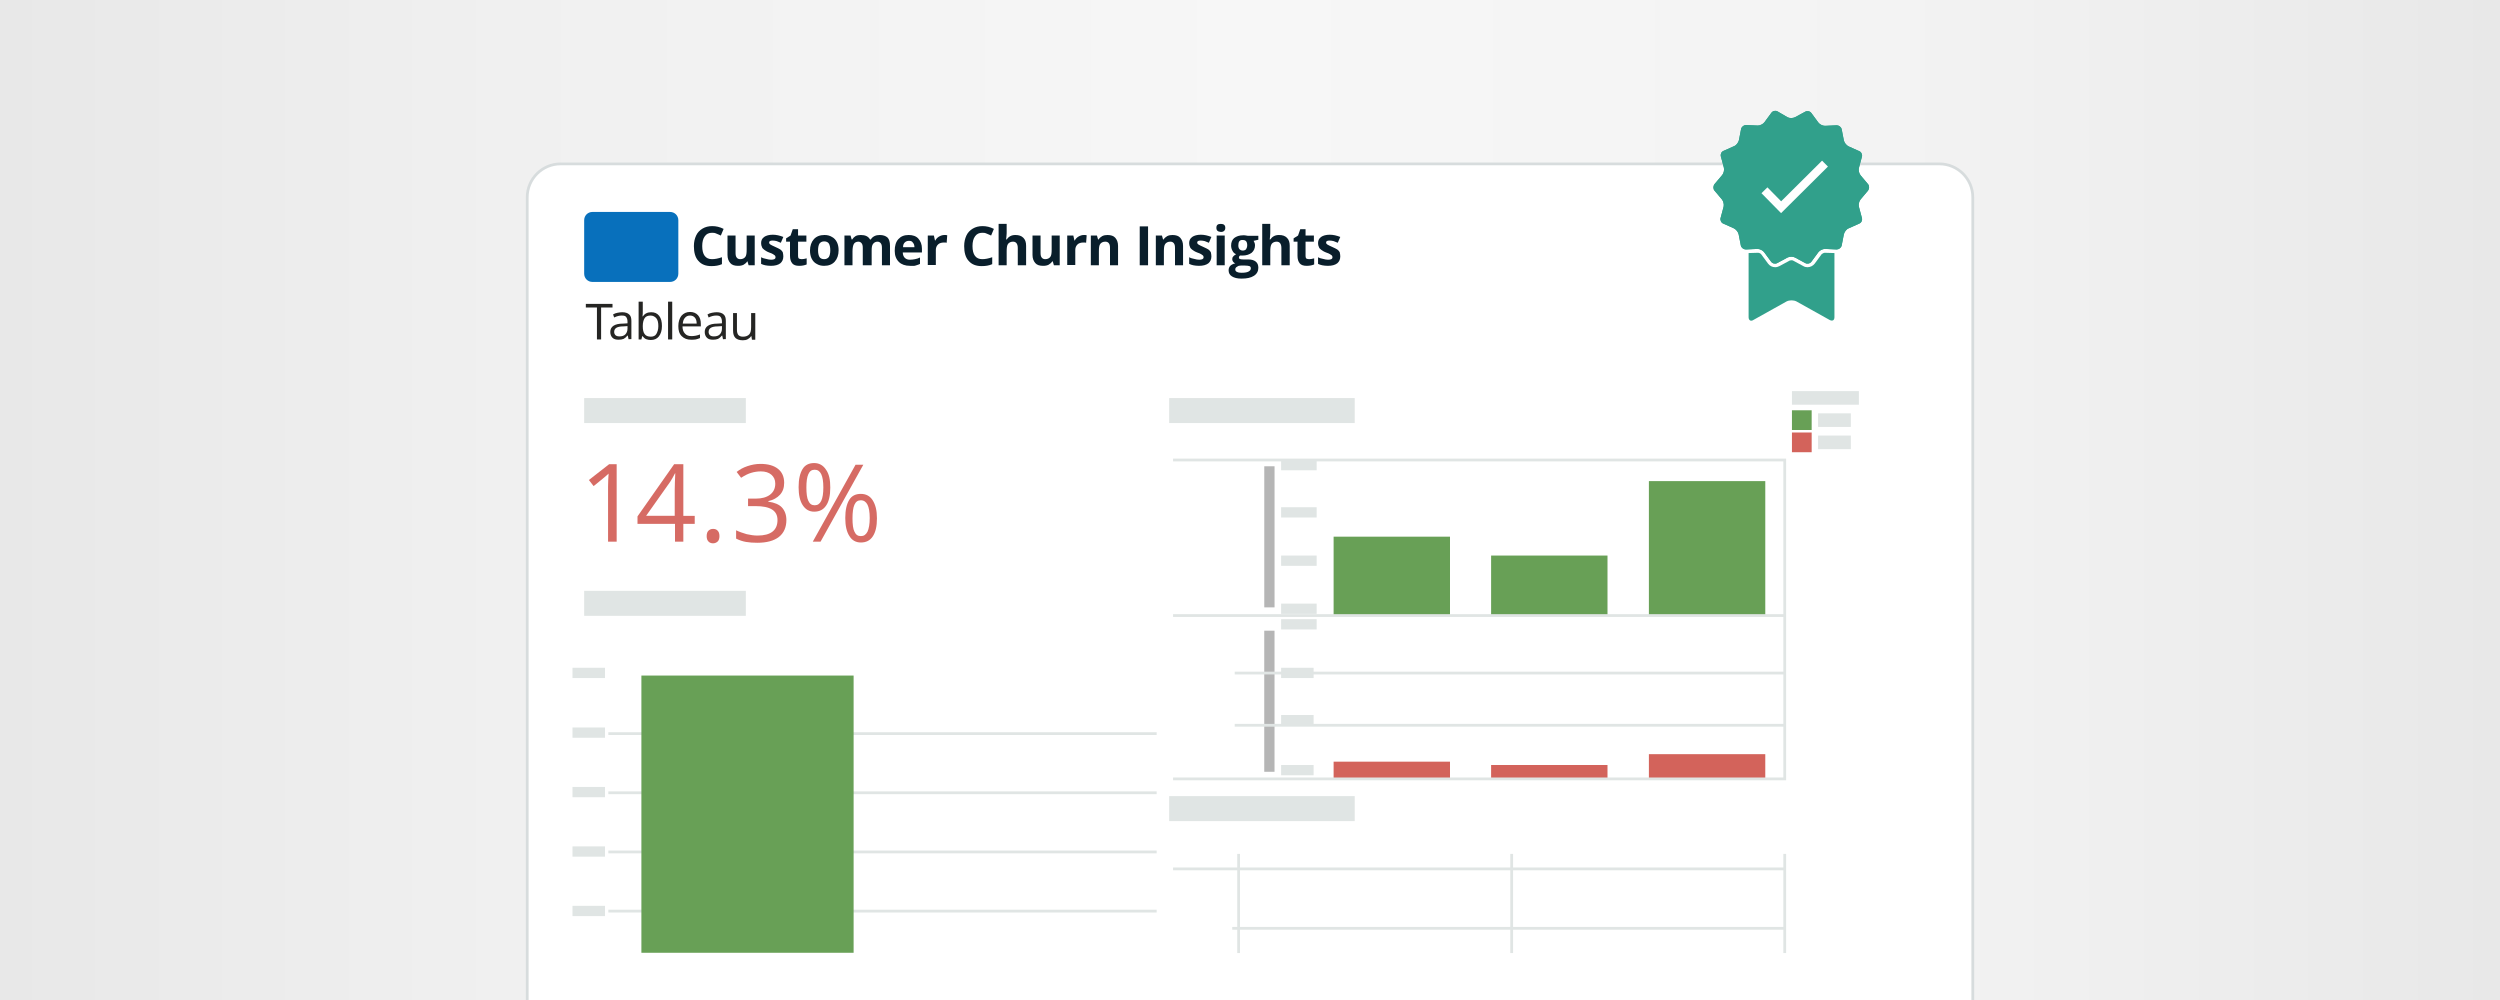 <svg xml:space="preserve" style="enable-background:new 0 0 900 360;" viewBox="0 0 900 360" y="0px" x="0px" xmlns:xlink="http://www.w3.org/1999/xlink" xmlns="http://www.w3.org/2000/svg" version="1.1">
<rect x="0" y="0" width="900" height="360" fill="#333333" stroke="none"/>
<style type="text/css">
	.st0{fill:#FFFFFF;}
	.st1{fill:none;stroke:#AFB9BC;stroke-width:0.45;stroke-miterlimit:10;}
	.st2{fill:none;stroke:#DFE5E7;stroke-width:0.863;stroke-miterlimit:10;}
	.st3{fill:#DEE5EF;}
	.st4{fill:#DFE5E7;}
	.st5{fill:#F7DDDB;stroke:#5F7278;stroke-width:0.863;stroke-miterlimit:10;}
	.st6{fill:#99AABF;stroke:#99AABF;stroke-width:0.863;stroke-miterlimit:10;}
	.st7{fill:#FFFFFF;stroke:#5F7278;stroke-width:0.431;stroke-miterlimit:10;}
	.st8{fill:#E9484D;}
	.st9{fill:none;stroke:#39AF4A;stroke-width:19.843;stroke-miterlimit:10;}
	.st10{fill:none;stroke:#D5DA23;stroke-width:19.843;stroke-miterlimit:10;}
	.st11{fill:none;stroke:#E9484D;stroke-width:19.843;stroke-miterlimit:10;}
	.st12{fill:#3F4E5F;}
	.st13{fill:#207674;}
	.st14{fill:#5F7278;}
	.st15{fill:#E8474D;}
	.st16{fill:#99579C;}
	.st17{fill:none;stroke:#FFFFFF;stroke-width:1.726;stroke-miterlimit:10;}
	.st18{fill:#E9F2F2;}
	.st19{fill:none;stroke:#09B09D;stroke-width:0.863;stroke-miterlimit:10;}
	.st20{fill:none;stroke:#73BF44;stroke-width:0.863;stroke-miterlimit:10;}
	.st21{fill:none;stroke:#E8474D;stroke-width:0.863;stroke-miterlimit:10;}
	.st22{fill:none;stroke:#FECE38;stroke-width:0.863;stroke-miterlimit:10;}
	.st23{fill:#73BF44;}
	.st24{fill:#03755F;}
	.st25{fill:none;stroke:#002B3F;stroke-width:4.5;stroke-linecap:round;stroke-miterlimit:10;}
	.st26{fill:#CE0D1A;}
	.st27{fill:#002B3F;}
	.st28{fill:none;stroke:#002B3F;stroke-width:3.893;stroke-miterlimit:10;}
	.st29{fill:#FFFFFF;stroke:#7B7B7B;stroke-width:1.607;stroke-miterlimit:10;}
	.st30{fill:url(#SVGID_1_);}
	.st31{fill:#FFFFFF;stroke:#808080;stroke-width:1.19;stroke-miterlimit:10;}
	.st32{fill:none;stroke:#A6A6A6;stroke-width:1.19;stroke-miterlimit:10;}
	.st33{fill:#F1BB54;}
	.st34{fill:none;stroke:#11202B;stroke-width:2.041;stroke-linejoin:round;stroke-miterlimit:10;}
	.st35{fill:none;stroke:#11202B;stroke-width:4.081;stroke-linejoin:round;stroke-miterlimit:10;}
	.st36{fill:#F2F2F2;}
	.st37{fill:none;stroke:#E6E6E6;stroke-width:2.041;stroke-miterlimit:10;}
	.st38{fill:#D9D9D9;}
	.st39{fill:none;stroke:#F2F2F2;stroke-width:2.041;stroke-linecap:square;stroke-miterlimit:10;}
	.st40{fill:url(#SVGID_00000123401734598021739430000012759156386451712129_);}
	.st41{fill:url(#SVGID_00000050624431008675256650000006424703179648142782_);}
	.st42{fill:url(#SVGID_00000016061633972579811490000001775069575332641466_);}
	.st43{fill:url(#SVGID_00000044865715797358513420000014164294387641456059_);}
	.st44{fill:url(#SVGID_00000041253736185153890810000018261086936976377264_);}
	.st45{fill:url(#SVGID_00000019680451101477330260000006360587935976821130_);}
	.st46{fill:url(#SVGID_00000031201102427634100280000011800402995711755905_);}
	.st47{fill:url(#SVGID_00000107579358089082190130000001064397133376133510_);}
	.st48{fill:#FFFFFF;stroke:#D7DCDD;stroke-miterlimit:10;}
	.st49{fill:#D3E8E3;}
	.st50{opacity:0.5;}
	.st51{fill:none;stroke:#1E6EB7;stroke-width:1.8;stroke-miterlimit:10;}
	.st52{fill:none;}
	.st53{fill:#F3BD54;}
	.st54{fill:#DEE6EA;}
	.st55{fill:#F1F2F3;}
	.st56{fill:none;stroke:#5E7278;stroke-width:2;stroke-miterlimit:10;}
	.st57{fill:none;stroke:#7A7A7A;stroke-width:2;stroke-miterlimit:10;}
	.st58{fill:none;stroke:#EBEDEE;stroke-width:1.176;stroke-miterlimit:10;}
	.st59{fill:#EBEDEE;}
	.st60{fill:none;stroke:#D1D2D3;stroke-width:1.5;stroke-miterlimit:10;}
	.st61{fill:#3F7DE3;}
	.st62{fill:#80CEC3;}
	.st63{fill:none;stroke:#9EAAAD;stroke-width:1.5;stroke-miterlimit:10;}
	.st64{fill:#E6E9EB;}
	.st65{fill:none;stroke:#8E9CA0;stroke-width:1.5;stroke-miterlimit:10;}
	.st66{fill:none;stroke:#8E9CA0;stroke-width:2.357;stroke-miterlimit:10;}
	.st67{fill:none;stroke:#03755F;stroke-width:1.5;stroke-miterlimit:10;}
	.st68{fill:none;stroke:#C4D1D8;stroke-miterlimit:10;}
	.st69{fill:url(#SVGID_00000024715484054270341720000016327379046731710890_);}
	.st70{fill:none;stroke:#BFC6C9;stroke-width:1.5;stroke-miterlimit:10;}
	.st71{fill:none;stroke:#5E7278;stroke-width:1.5;stroke-miterlimit:10;}
	.st72{fill:none;stroke:#8E9CA0;stroke-width:2.187;stroke-miterlimit:10;}
	.st73{fill:none;stroke:#8E9CA0;stroke-width:3.216;stroke-miterlimit:10;}
	.st74{fill:#5F6265;}
	.st75{fill:#11202B;}
	.st76{fill:none;stroke:#11202B;stroke-width:1.176;stroke-linejoin:round;stroke-miterlimit:10;}
	.st77{fill:none;stroke:#11202B;stroke-width:2.353;stroke-linejoin:round;stroke-miterlimit:10;}
	.st78{fill:#2B6EBB;}
	.st79{fill:#CE6944;}
	.st80{fill:none;stroke:#11202B;stroke-width:1.176;stroke-miterlimit:10;}
	.st81{fill:none;stroke:#11202B;stroke-width:1.176;stroke-miterlimit:10;stroke-dasharray:5.049,3.03;}
	.st82{fill:none;stroke:#11202B;stroke-width:1.176;stroke-miterlimit:10;stroke-dasharray:4.481,2.688;}
	.st83{fill:none;stroke:#11202B;stroke-width:1.176;stroke-miterlimit:10;stroke-dasharray:5.864,3.519;}
	.st84{fill:none;stroke:#11202B;stroke-width:1.176;stroke-miterlimit:10;stroke-dasharray:7.154,4.292;}
	.st85{fill:none;stroke:#576670;stroke-miterlimit:10;}
	.st86{fill:none;stroke:#EBEDEE;stroke-miterlimit:10;}
	.st87{fill:#007A65;}
	.st88{fill:none;stroke:#FFFFFF;stroke-width:5.196;stroke-linecap:round;stroke-miterlimit:10;}
	.st89{fill:none;stroke:#FFFFFF;stroke-width:3.533;stroke-linecap:round;stroke-miterlimit:10;}
	.st90{fill:#FFFFFF;stroke:#FFFFFF;stroke-width:3.118;stroke-linecap:round;stroke-linejoin:round;stroke-miterlimit:10;}
	.st91{fill:#FECE38;}
	.st92{fill:#F38721;}
	.st93{opacity:0.3;}
	.st94{opacity:0.6;}
	.st95{fill:#5E7278;}
	.st96{fill:#FFFFFF;stroke:#5E7278;stroke-width:1.5;stroke-miterlimit:10;}
	.st97{fill:#31A08B;}
	.st98{fill:none;stroke:#FFFFFF;stroke-width:3;stroke-miterlimit:10;}
	.st99{fill:#E0E5E4;}
	.st100{fill:#FCBE2F;}
	.st101{fill:#091E2B;}
	.st102{fill:#252523;}
	.st103{fill:#3B4150;}
	.st104{fill:#2D4D61;}
	.st105{fill:#012A3F;}
	.st106{fill:none;stroke:#CAC9CE;stroke-miterlimit:10;}
	.st107{fill:none;stroke:#000000;stroke-width:1.5;stroke-miterlimit:10;}
	.st108{fill:#EFF7FF;stroke:#5FAFFF;stroke-miterlimit:10;}
	.st109{fill:#61AFFE;}
	.st110{fill:none;stroke:#989EA4;stroke-width:1.5;stroke-miterlimit:10;}
	.st111{fill:#989EA4;}
	.st112{fill:#EFF9F5;stroke:#4BCB90;stroke-miterlimit:10;}
	.st113{fill:#4BCB90;}
	.st114{fill:#FEEDEE;stroke:#F83D3F;stroke-miterlimit:10;}
	.st115{fill:#F83D3F;}
	.st116{fill:#B5B5B5;}
	.st117{fill:#0870BC;}
	.st118{fill:#D66B64;}
	.st119{fill:#68A056;}
	.st120{fill:#D3635B;}
	.st121{fill:none;stroke:#E0E5E4;stroke-miterlimit:10;}
</style>
<g id="color_gradients">
</g>
<g id="color_shapes">
	<linearGradient y2="180" x2="900" y1="180" x1="0" gradientUnits="userSpaceOnUse" id="SVGID_1_">
		<stop style="stop-color:#E8E8E8" offset="0"></stop>
		<stop style="stop-color:#F0F0F0" offset="0.203"></stop>
		<stop style="stop-color:#F7F7F7" offset="0.5"></stop>
		<stop style="stop-color:#F3F3F3" offset="0.759"></stop>
		<stop style="stop-color:#E8E8E8" offset="1"></stop>
	</linearGradient>
	<rect height="360" width="900" class="st30" y="0"></rect>
</g>
<g id="copy_x2C__lineart">
	<path d="M710.2,360V71c0-6.6-5.4-12-12-12H201.8c-6.6,0-12,5.4-12,12v289" class="st48"></path>
	<rect height="9" width="58.2" class="st99" y="143.3" x="210.3"></rect>
	<rect height="9" width="58.2" class="st99" y="212.7" x="210.3"></rect>
	<rect height="9" width="66.8" class="st99" y="143.3" x="420.9"></rect>
	<rect height="3.7" width="12.8" class="st99" y="165.6" x="461.2"></rect>
	
		<rect height="3.7" width="50.8" class="st116" transform="matrix(-1.836970e-16 1 -1 -1.836970e-16 650.238 -263.743)" y="191.4" x="431.6"></rect>
	
		<rect height="3.7" width="50.8" class="st116" transform="matrix(-1.836970e-16 1 -1 -1.836970e-16 709.43 -204.551)" y="250.6" x="431.6"></rect>
	<rect height="3.7" width="12.8" class="st99" y="182.6" x="461.2"></rect>
	<rect height="3.7" width="12.8" class="st99" y="200" x="461.2"></rect>
	<rect height="3.7" width="12.8" class="st99" y="217.3" x="461.2"></rect>
	<rect height="3.7" width="12.8" class="st99" y="222.9" x="461.2"></rect>
	<rect height="3.7" width="11.7" class="st99" y="240.4" x="461.2"></rect>
	<rect height="3.7" width="11.7" class="st99" y="257.4" x="461.2"></rect>
	<rect height="3.7" width="11.7" class="st99" y="240.4" x="206.1"></rect>
	<rect height="3.7" width="11.7" class="st99" y="261.9" x="206.1"></rect>
	<rect height="3.7" width="11.7" class="st99" y="283.3" x="206.1"></rect>
	<rect height="3.7" width="11.7" class="st99" y="304.7" x="206.1"></rect>
	<rect height="3.7" width="11.7" class="st99" y="326.1" x="206.1"></rect>
	<rect height="3.7" width="11.7" class="st99" y="275.4" x="461.2"></rect>
	<rect height="4.9" width="24.1" class="st99" y="140.8" x="645.1"></rect>
	<rect height="4.9" width="11.8" class="st99" y="148.8" x="654.5"></rect>
	<rect height="4.9" width="11.8" class="st99" y="156.8" x="654.5"></rect>
	<rect height="9" width="66.8" class="st99" y="286.6" x="420.9"></rect>
	<g>
		<g>
			<path d="M643.5,42.2c0.7,0.4,1.9,0.4,2.7,0l3.7-2c0.7-0.4,1.7-0.2,2.2,0.5l2.5,3.4c0.5,0.7,1.6,1.2,2.4,1.2l4.2-0.2
				c0.8,0,1.6,0.6,1.8,1.4l0.8,4.1c0.2,0.8,0.9,1.7,1.7,2.1l3.8,1.7c0.8,0.3,1.2,1.3,1,2l-1.1,4.1c-0.2,0.8,0.1,2,0.6,2.6l2.7,3.2
				c0.5,0.6,0.5,1.6,0,2.3l-2.7,3.2c-0.5,0.6-0.8,1.8-0.6,2.6l1.1,4.1c0.2,0.8-0.2,1.7-1,2l-3.8,1.7c-0.8,0.3-1.5,1.3-1.7,2.1
				l-0.8,4.1c-0.2,0.8-1,1.4-1.8,1.4l-4.2-0.2c-0.8,0-1.9,0.5-2.4,1.2l-2.5,3.4c-0.5,0.7-1.5,0.9-2.2,0.5l-3.7-2
				c-0.7-0.4-1.9-0.4-2.7,0l-3.7,2c-0.7,0.4-1.7,0.2-2.2-0.5l-2.5-3.4c-0.5-0.7-1.6-1.2-2.4-1.2l-4.2,0.2c-0.8,0-1.6-0.6-1.8-1.4
				l-0.8-4.1c-0.2-0.8-0.9-1.7-1.7-2.1l-3.8-1.7c-0.8-0.3-1.2-1.3-1-2l1.1-4.1c0.2-0.8-0.1-2-0.6-2.6l-2.7-3.2
				c-0.5-0.6-0.5-1.6,0-2.3L620,63c0.5-0.6,0.8-1.8,0.6-2.6l-1.1-4.1c-0.2-0.8,0.2-1.7,1-2l3.8-1.7c0.8-0.3,1.5-1.3,1.7-2.1l0.8-4.1
				c0.2-0.8,1-1.4,1.8-1.4l4.2,0.2c0.8,0,1.9-0.5,2.4-1.2l2.5-3.4c0.5-0.7,1.5-0.9,2.2-0.5L643.5,42.2z" class="st97"></path>
		</g>
		<g>
			<path d="M643.5,42.2c0.7,0.4,1.9,0.4,2.7,0l3.7-2c0.7-0.4,1.7-0.2,2.2,0.5l2.5,3.4c0.5,0.7,1.6,1.2,2.4,1.2l4.2-0.2
				c0.8,0,1.6,0.6,1.8,1.4l0.8,4.1c0.2,0.8,0.9,1.7,1.7,2.1l3.8,1.7c0.8,0.3,1.2,1.3,1,2l-1.1,4.1c-0.2,0.8,0.1,2,0.6,2.6l2.7,3.2
				c0.5,0.6,0.5,1.6,0,2.3l-2.7,3.2c-0.5,0.6-0.8,1.8-0.6,2.6l1.1,4.1c0.2,0.8-0.2,1.7-1,2l-3.8,1.7c-0.8,0.3-1.5,1.3-1.7,2.1
				l-0.8,4.1c-0.2,0.8-1,1.4-1.8,1.4l-4.2-0.2c-0.8,0-1.9,0.5-2.4,1.2l-2.5,3.4c-0.5,0.7-1.5,0.9-2.2,0.5l-3.7-2
				c-0.7-0.4-1.9-0.4-2.7,0l-3.7,2c-0.7,0.4-1.7,0.2-2.2-0.5l-2.5-3.4c-0.5-0.7-1.6-1.2-2.4-1.2l-4.2,0.2c-0.8,0-1.6-0.6-1.8-1.4
				l-0.8-4.1c-0.2-0.8-0.9-1.7-1.7-2.1l-3.8-1.7c-0.8-0.3-1.2-1.3-1-2l1.1-4.1c0.2-0.8-0.1-2-0.6-2.6l-2.7-3.2
				c-0.5-0.6-0.5-1.6,0-2.3L620,63c0.5-0.6,0.8-1.8,0.6-2.6l-1.1-4.1c-0.2-0.8,0.2-1.7,1-2l3.8-1.7c0.8-0.3,1.5-1.3,1.7-2.1l0.8-4.1
				c0.2-0.8,1-1.4,1.8-1.4l4.2,0.2c0.8,0,1.9-0.5,2.4-1.2l2.5-3.4c0.5-0.7,1.5-0.9,2.2-0.5L643.5,42.2z" class="st97"></path>
		</g>
	</g>
	<path d="M656.9,91c-0.3,0-0.9,0.3-1.1,0.5l-2.5,3.4c-0.6,0.8-1.6,1.3-2.6,1.3c-0.5,0-1-0.1-1.5-0.4l-3.7-2
		c-0.1-0.1-0.3-0.1-0.6-0.1s-0.5,0.1-0.6,0.1l-3.7,2c-0.4,0.2-1,0.4-1.5,0.4c-1.1,0-2-0.5-2.6-1.3l-2.5-3.4
		c-0.2-0.3-0.8-0.5-1.1-0.5c0,0,0,0,0,0l-3.4,0.1v23.1c0,1.1,0.8,1.6,1.7,1l12-6.7c1-0.5,2.5-0.5,3.5,0l12,6.7c1,0.5,1.7,0.1,1.7-1
		V91.1L656.9,91z" class="st97"></path>
	<polyline points="635.2,68.5 641.2,74.6 657,58.9" class="st98"></polyline>
	<path d="M244.2,79.3c0-1.7-1.3-3-3-3h-27.9c-1.7,0-3,1.3-3,3v19.2c0,1.7,1.3,3,3,3h27.9c1.7,0,3-1.3,3-3V79.3z" class="st117"></path>
	<g>
		<path d="M256.3,83.8c-1.1,0-2,0.4-2.6,1.3c-0.6,0.8-0.9,2-0.9,3.5c0,3.1,1.2,4.7,3.5,4.7c1,0,2.2-0.2,3.6-0.7v2.5
			c-1.1,0.5-2.4,0.7-3.8,0.7c-2,0-3.6-0.6-4.7-1.9c-1.1-1.2-1.6-3-1.6-5.3c0-1.5,0.3-2.7,0.8-3.8s1.3-1.9,2.3-2.5
			c1-0.6,2.2-0.9,3.5-0.9c1.4,0,2.7,0.3,4.1,1l-1,2.4c-0.5-0.2-1-0.5-1.6-0.7C257.3,83.8,256.8,83.8,256.3,83.8z" class="st101"></path>
		<path d="M269.5,95.5l-0.4-1.4H269c-0.3,0.5-0.8,0.9-1.3,1.2c-0.6,0.3-1.2,0.4-2,0.4c-1.3,0-2.2-0.3-2.8-1
			c-0.6-0.7-1-1.6-1-2.9v-7h2.9V91c0,0.8,0.1,1.3,0.4,1.7c0.3,0.4,0.7,0.6,1.3,0.6c0.8,0,1.4-0.3,1.8-0.8c0.4-0.5,0.5-1.4,0.5-2.7
			v-5h2.9v10.7H269.5z" class="st101"></path>
		<path d="M282,92.3c0,1.1-0.4,1.9-1.1,2.5c-0.8,0.6-1.9,0.9-3.4,0.9c-0.8,0-1.4-0.1-2-0.2c-0.5-0.1-1.1-0.3-1.5-0.5
			v-2.4c0.5,0.3,1.2,0.5,1.8,0.6c0.7,0.2,1.3,0.3,1.8,0.3c1.1,0,1.6-0.3,1.6-0.9c0-0.2-0.1-0.4-0.2-0.6c-0.1-0.1-0.4-0.3-0.7-0.5
			s-0.8-0.4-1.4-0.6c-0.8-0.3-1.4-0.7-1.8-1c-0.4-0.3-0.7-0.6-0.8-1c-0.2-0.4-0.3-0.8-0.3-1.4c0-1,0.4-1.7,1.1-2.2
			c0.7-0.5,1.8-0.8,3.1-0.8c1.3,0,2.5,0.3,3.8,0.8l-0.9,2.1c-0.5-0.2-1-0.4-1.5-0.6c-0.5-0.1-0.9-0.2-1.4-0.2
			c-0.9,0-1.3,0.2-1.3,0.7c0,0.3,0.1,0.5,0.4,0.7s0.9,0.5,1.8,0.9c0.8,0.3,1.4,0.7,1.8,0.9c0.4,0.3,0.7,0.6,0.9,1
			C281.9,91.3,282,91.8,282,92.3z" class="st101"></path>
		<path d="M288.6,93.3c0.5,0,1.1-0.1,1.8-0.3v2.2c-0.7,0.3-1.6,0.5-2.7,0.5c-1.2,0-2-0.3-2.5-0.9
			c-0.5-0.6-0.8-1.5-0.8-2.7V87h-1.4v-1.2l1.6-1l0.8-2.3h1.9v2.3h3V87h-3v5.2c0,0.4,0.1,0.7,0.3,0.9C288,93.2,288.3,93.3,288.6,93.3
			z" class="st101"></path>
		<path d="M301.9,90.1c0,1.7-0.5,3.1-1.4,4.1c-0.9,1-2.2,1.5-3.8,1.5c-1,0-1.9-0.2-2.7-0.7c-0.8-0.4-1.4-1.1-1.8-1.9
			s-0.6-1.8-0.6-2.9c0-1.7,0.5-3.1,1.4-4.1c0.9-1,2.2-1.5,3.8-1.5c1,0,1.9,0.2,2.7,0.7c0.8,0.4,1.4,1.1,1.8,1.9
			C301.7,88,301.9,89,301.9,90.1z M294.5,90.1c0,1.1,0.2,1.9,0.5,2.4s0.9,0.8,1.7,0.8c0.8,0,1.3-0.3,1.7-0.8
			c0.3-0.5,0.5-1.3,0.5-2.4c0-1.1-0.2-1.9-0.5-2.4s-0.9-0.8-1.7-0.8c-0.8,0-1.3,0.3-1.7,0.8C294.7,88.2,294.5,89,294.5,90.1z" class="st101"></path>
		<path d="M313.5,95.5h-2.9v-6.2c0-0.8-0.1-1.3-0.4-1.7c-0.3-0.4-0.7-0.6-1.2-0.6c-0.7,0-1.3,0.3-1.6,0.8
			c-0.3,0.5-0.5,1.5-0.5,2.7v5h-2.9V84.8h2.2l0.4,1.4h0.2c0.3-0.5,0.7-0.9,1.2-1.2s1.2-0.4,1.9-0.4c1.6,0,2.7,0.5,3.3,1.6h0.3
			c0.3-0.5,0.7-0.9,1.3-1.2c0.6-0.3,1.2-0.4,1.9-0.4c1.2,0,2.1,0.3,2.8,0.9c0.6,0.6,0.9,1.6,0.9,3v7h-2.9v-6.2
			c0-0.8-0.1-1.3-0.4-1.7c-0.3-0.4-0.7-0.6-1.2-0.6c-0.7,0-1.2,0.3-1.6,0.8c-0.4,0.5-0.5,1.3-0.5,2.4V95.5z" class="st101"></path>
		<path d="M327.6,95.7c-1.7,0-3.1-0.5-4-1.4c-1-1-1.5-2.3-1.5-4c0-1.8,0.4-3.2,1.3-4.2c0.9-1,2.1-1.5,3.7-1.5
			c1.5,0,2.7,0.4,3.5,1.3c0.8,0.9,1.3,2.1,1.3,3.6v1.4H325c0,0.8,0.3,1.5,0.7,1.9c0.5,0.5,1.1,0.7,1.9,0.7c0.6,0,1.3-0.1,1.8-0.2
			c0.6-0.1,1.2-0.3,1.8-0.6v2.3c-0.5,0.3-1.1,0.4-1.6,0.6S328.4,95.7,327.6,95.7z M327.2,86.7c-0.6,0-1.1,0.2-1.5,0.6
			c-0.4,0.4-0.6,0.9-0.6,1.7h4.1c0-0.7-0.2-1.3-0.6-1.7C328.3,86.8,327.8,86.7,327.2,86.7z" class="st101"></path>
		<path d="M340,84.6c0.4,0,0.7,0,1,0.1l-0.2,2.7c-0.2-0.1-0.5-0.1-0.9-0.1c-0.9,0-1.7,0.2-2.2,0.7s-0.8,1.1-0.8,2v5.4
			H334V84.8h2.2l0.4,1.8h0.1c0.3-0.6,0.8-1.1,1.3-1.4C338.7,84.8,339.3,84.6,340,84.6z" class="st101"></path>
		<path d="M353.6,83.8c-1.1,0-2,0.4-2.6,1.3c-0.6,0.8-0.9,2-0.9,3.5c0,3.1,1.2,4.7,3.5,4.7c1,0,2.2-0.2,3.6-0.7v2.5
			c-1.1,0.5-2.4,0.7-3.8,0.7c-2,0-3.6-0.6-4.7-1.9c-1.1-1.2-1.6-3-1.6-5.3c0-1.5,0.3-2.7,0.8-3.8s1.3-1.9,2.3-2.5
			c1-0.6,2.2-0.9,3.5-0.9c1.4,0,2.7,0.3,4.1,1l-1,2.4c-0.5-0.2-1-0.5-1.6-0.7C354.6,83.8,354.1,83.8,353.6,83.8z" class="st101"></path>
		<path d="M369.3,95.5h-2.9v-6.2c0-1.5-0.6-2.3-1.7-2.3c-0.8,0-1.4,0.3-1.8,0.8s-0.5,1.5-0.5,2.7v5h-2.9V80.6h2.9v3
			c0,0.2,0,0.8-0.1,1.7l-0.1,0.9h0.2c0.7-1,1.7-1.6,3.1-1.6c1.3,0,2.2,0.3,2.9,1s1,1.6,1,2.9V95.5z" class="st101"></path>
		<path d="M379.4,95.5l-0.4-1.4h-0.2c-0.3,0.5-0.8,0.9-1.3,1.2c-0.6,0.3-1.2,0.4-2,0.4c-1.3,0-2.2-0.3-2.8-1
			s-1-1.6-1-2.9v-7h2.9V91c0,0.8,0.1,1.3,0.4,1.7c0.3,0.4,0.7,0.6,1.3,0.6c0.8,0,1.4-0.3,1.8-0.8c0.4-0.5,0.5-1.4,0.5-2.7v-5h2.9
			v10.7H379.4z" class="st101"></path>
		<path d="M390.2,84.6c0.4,0,0.7,0,1,0.1l-0.2,2.7c-0.2-0.1-0.5-0.1-0.9-0.1c-0.9,0-1.7,0.2-2.2,0.7s-0.8,1.1-0.8,2
			v5.4h-2.9V84.8h2.2l0.4,1.8h0.1c0.3-0.6,0.8-1.1,1.3-1.4C388.9,84.8,389.5,84.6,390.2,84.6z" class="st101"></path>
		<path d="M402.5,95.5h-2.9v-6.2c0-0.8-0.1-1.3-0.4-1.7c-0.3-0.4-0.7-0.6-1.3-0.6c-0.8,0-1.4,0.3-1.8,0.8
			c-0.4,0.5-0.5,1.4-0.5,2.7v5h-2.9V84.8h2.2l0.4,1.4h0.2c0.3-0.5,0.8-0.9,1.3-1.2c0.6-0.3,1.2-0.4,1.9-0.4c1.2,0,2.2,0.3,2.8,1
			c0.6,0.7,1,1.6,1,2.9V95.5z" class="st101"></path>
		<path d="M410.3,95.5v-14h3v14H410.3z" class="st101"></path>
		<path d="M425.9,95.5H423v-6.2c0-0.8-0.1-1.3-0.4-1.7c-0.3-0.4-0.7-0.6-1.3-0.6c-0.8,0-1.4,0.3-1.8,0.8
			c-0.4,0.5-0.5,1.4-0.5,2.7v5h-2.9V84.8h2.2l0.4,1.4h0.2c0.3-0.5,0.8-0.9,1.3-1.2c0.6-0.3,1.2-0.4,1.9-0.4c1.2,0,2.2,0.3,2.8,1
			c0.6,0.7,1,1.6,1,2.9V95.5z" class="st101"></path>
		<path d="M436.1,92.3c0,1.1-0.4,1.9-1.1,2.5c-0.8,0.6-1.9,0.9-3.4,0.9c-0.8,0-1.4-0.1-2-0.2
			c-0.5-0.1-1.1-0.3-1.5-0.5v-2.4c0.5,0.3,1.2,0.5,1.8,0.6c0.7,0.2,1.3,0.3,1.8,0.3c1.1,0,1.6-0.3,1.6-0.9c0-0.2-0.1-0.4-0.2-0.6
			c-0.1-0.1-0.4-0.3-0.7-0.5s-0.8-0.4-1.4-0.6c-0.8-0.3-1.4-0.7-1.8-1c-0.4-0.3-0.7-0.6-0.8-1c-0.2-0.4-0.3-0.8-0.3-1.4
			c0-1,0.4-1.7,1.1-2.2c0.7-0.5,1.8-0.8,3.1-0.8c1.3,0,2.5,0.3,3.8,0.8l-0.9,2.1c-0.5-0.2-1-0.4-1.5-0.6c-0.5-0.1-0.9-0.2-1.4-0.2
			c-0.9,0-1.3,0.2-1.3,0.7c0,0.3,0.1,0.5,0.4,0.7s0.9,0.5,1.8,0.9c0.8,0.3,1.4,0.7,1.8,0.9c0.4,0.3,0.7,0.6,0.9,1
			C436,91.3,436.1,91.8,436.1,92.3z" class="st101"></path>
		<path d="M437.9,82c0-1,0.5-1.4,1.6-1.4s1.6,0.5,1.6,1.4c0,0.5-0.1,0.8-0.4,1.1s-0.7,0.4-1.2,0.4
			C438.4,83.4,437.9,83,437.9,82z M440.9,95.5H438V84.8h2.9V95.5z" class="st101"></path>
		<path d="M453,84.8v1.5l-1.7,0.4c0.3,0.5,0.5,1,0.5,1.6c0,1.1-0.4,2-1.2,2.7c-0.8,0.6-1.9,1-3.3,1l-0.5,0l-0.4,0
			c-0.3,0.2-0.4,0.5-0.4,0.8c0,0.4,0.5,0.6,1.6,0.6h1.8c1.2,0,2.1,0.3,2.7,0.8s0.9,1.2,0.9,2.2c0,1.2-0.5,2.2-1.6,2.9s-2.5,1-4.5,1
			c-1.5,0-2.6-0.3-3.4-0.8c-0.8-0.5-1.2-1.2-1.2-2.2c0-0.6,0.2-1.2,0.6-1.6c0.4-0.4,1-0.7,1.8-0.9c-0.3-0.1-0.6-0.3-0.8-0.6
			s-0.3-0.6-0.3-0.9c0-0.4,0.1-0.7,0.4-1c0.2-0.3,0.6-0.5,1-0.8c-0.6-0.2-1-0.6-1.3-1.2c-0.3-0.5-0.5-1.2-0.5-1.9
			c0-1.2,0.4-2.1,1.1-2.7c0.8-0.6,1.8-1,3.3-1c0.3,0,0.7,0,1.1,0.1c0.4,0.1,0.7,0.1,0.8,0.1H453z M444.7,97c0,0.4,0.2,0.7,0.6,0.9
			c0.4,0.2,0.9,0.3,1.6,0.3c1,0,1.9-0.1,2.5-0.4c0.6-0.3,0.9-0.7,0.9-1.2c0-0.4-0.2-0.7-0.5-0.8s-0.9-0.2-1.6-0.2h-1.5
			c-0.5,0-1,0.1-1.3,0.4C444.9,96.2,444.7,96.6,444.7,97z M445.8,88.3c0,0.6,0.1,1,0.4,1.4c0.3,0.3,0.7,0.5,1.2,0.5
			c0.5,0,1-0.2,1.2-0.5s0.4-0.8,0.4-1.4c0-1.3-0.5-1.9-1.6-1.9C446.3,86.3,445.8,87,445.8,88.3z" class="st101"></path>
		<path d="M464.2,95.5h-2.9v-6.2c0-1.5-0.6-2.3-1.7-2.3c-0.8,0-1.4,0.3-1.8,0.8c-0.4,0.6-0.5,1.5-0.5,2.7v5h-2.9V80.6
			h2.9v3c0,0.2,0,0.8-0.1,1.7l-0.1,0.9h0.2c0.7-1,1.7-1.6,3.1-1.6c1.3,0,2.2,0.3,2.9,1s1,1.6,1,2.9V95.5z" class="st101"></path>
		<path d="M471.3,93.3c0.5,0,1.1-0.1,1.8-0.3v2.2c-0.7,0.3-1.6,0.5-2.7,0.5c-1.2,0-2-0.3-2.5-0.9
			c-0.5-0.6-0.8-1.5-0.8-2.7V87h-1.4v-1.2l1.6-1l0.8-2.3h1.9v2.3h3V87h-3v5.2c0,0.4,0.1,0.7,0.3,0.9
			C470.6,93.2,470.9,93.3,471.3,93.3z" class="st101"></path>
		<path d="M482.5,92.3c0,1.1-0.4,1.9-1.1,2.5c-0.8,0.6-1.9,0.9-3.4,0.9c-0.8,0-1.4-0.1-2-0.2
			c-0.5-0.1-1.1-0.3-1.5-0.5v-2.4c0.5,0.3,1.2,0.5,1.8,0.6c0.7,0.2,1.3,0.3,1.8,0.3c1.1,0,1.6-0.3,1.6-0.9c0-0.2-0.1-0.4-0.2-0.6
			c-0.1-0.1-0.4-0.3-0.7-0.5s-0.8-0.4-1.4-0.6c-0.8-0.3-1.4-0.7-1.8-1c-0.4-0.3-0.7-0.6-0.8-1c-0.2-0.4-0.3-0.8-0.3-1.4
			c0-1,0.4-1.7,1.1-2.2c0.7-0.5,1.8-0.8,3.1-0.8c1.3,0,2.5,0.3,3.8,0.8l-0.9,2.1c-0.5-0.2-1-0.4-1.5-0.6c-0.5-0.1-0.9-0.2-1.4-0.2
			c-0.9,0-1.3,0.2-1.3,0.7c0,0.3,0.1,0.5,0.4,0.7s0.9,0.5,1.8,0.9c0.8,0.3,1.4,0.7,1.8,0.9c0.4,0.3,0.7,0.6,0.9,1
			C482.4,91.3,482.5,91.8,482.5,92.3z" class="st101"></path>
	</g>
	<g>
		<path d="M216.4,122.2h-1.5v-11.5h-4v-1.3h9.6v1.3h-4.1V122.2z" class="st102"></path>
		<path d="M226.3,122.2l-0.3-1.4h-0.1c-0.5,0.6-1,1-1.4,1.2c-0.5,0.2-1.1,0.3-1.8,0.3c-1,0-1.7-0.2-2.2-0.7
			c-0.5-0.5-0.8-1.2-0.8-2.1c0-1.9,1.5-3,4.6-3l1.6-0.1v-0.6c0-0.8-0.2-1.3-0.5-1.7s-0.8-0.5-1.6-0.5c-0.8,0-1.7,0.2-2.7,0.7
			l-0.4-1.1c0.5-0.3,1-0.5,1.6-0.6c0.6-0.1,1.1-0.2,1.7-0.2c1.1,0,2,0.3,2.5,0.8c0.6,0.5,0.8,1.3,0.8,2.4v6.5H226.3z M223,121.1
			c0.9,0,1.6-0.2,2.1-0.7c0.5-0.5,0.8-1.2,0.8-2.1v-0.9l-1.5,0.1c-1.2,0-2,0.2-2.5,0.5c-0.5,0.3-0.8,0.8-0.8,1.5
			c0,0.5,0.2,0.9,0.5,1.2C222,121,222.4,121.1,223,121.1z" class="st102"></path>
		<path d="M234.4,112.4c1.3,0,2.2,0.4,2.9,1.3s1,2.1,1,3.7c0,1.6-0.4,2.8-1.1,3.7s-1.7,1.3-2.9,1.3
			c-0.6,0-1.2-0.1-1.7-0.3s-0.9-0.6-1.3-1.1h-0.1l-0.3,1.2h-1v-13.6h1.5v3.3c0,0.7,0,1.4-0.1,2h0.1
			C232.1,112.9,233.1,112.4,234.4,112.4z M234.2,113.6c-1,0-1.7,0.3-2.1,0.9c-0.4,0.6-0.7,1.5-0.7,2.9c0,1.3,0.2,2.3,0.7,2.9
			c0.4,0.6,1.2,0.9,2.2,0.9c0.9,0,1.6-0.3,2-1s0.7-1.6,0.7-2.8c0-1.2-0.2-2.2-0.7-2.8S235.1,113.6,234.2,113.6z" class="st102"></path>
		<path d="M242,122.2h-1.5v-13.6h1.5V122.2z" class="st102"></path>
		<path d="M248.8,122.3c-1.4,0-2.5-0.4-3.4-1.3s-1.2-2.1-1.2-3.6c0-1.5,0.4-2.8,1.1-3.7c0.8-0.9,1.8-1.4,3.1-1.4
			c1.2,0,2.2,0.4,2.9,1.2c0.7,0.8,1,1.8,1,3.1v0.9h-6.6c0,1.1,0.3,2,0.9,2.6c0.5,0.6,1.3,0.9,2.3,0.9c1,0,2.1-0.2,3.1-0.6v1.3
			c-0.5,0.2-1,0.4-1.5,0.5C250,122.3,249.4,122.3,248.8,122.3z M248.4,113.6c-0.8,0-1.4,0.3-1.8,0.8c-0.5,0.5-0.7,1.2-0.8,2.1h5
			c0-0.9-0.2-1.6-0.6-2.1C249.7,113.8,249.1,113.6,248.4,113.6z" class="st102"></path>
		<path d="M260.3,122.2l-0.3-1.4h-0.1c-0.5,0.6-1,1-1.4,1.2c-0.5,0.2-1.1,0.3-1.8,0.3c-1,0-1.7-0.2-2.2-0.7
			c-0.5-0.5-0.8-1.2-0.8-2.1c0-1.9,1.5-3,4.6-3l1.6-0.1v-0.6c0-0.8-0.2-1.3-0.5-1.7s-0.8-0.5-1.6-0.5c-0.8,0-1.7,0.2-2.7,0.7
			l-0.4-1.1c0.5-0.3,1-0.5,1.6-0.6c0.6-0.1,1.1-0.2,1.7-0.2c1.1,0,2,0.3,2.5,0.8c0.6,0.5,0.8,1.3,0.8,2.4v6.5H260.3z M257,121.1
			c0.9,0,1.6-0.2,2.1-0.7c0.5-0.5,0.8-1.2,0.8-2.1v-0.9l-1.5,0.1c-1.2,0-2,0.2-2.5,0.5c-0.5,0.3-0.8,0.8-0.8,1.5
			c0,0.5,0.2,0.9,0.5,1.2C256,121,256.4,121.1,257,121.1z" class="st102"></path>
		<path d="M265.3,112.6v6.2c0,0.8,0.2,1.4,0.5,1.8c0.4,0.4,0.9,0.6,1.7,0.6c1,0,1.7-0.3,2.2-0.8
			c0.5-0.5,0.7-1.4,0.7-2.7v-5h1.5v9.6h-1.2l-0.2-1.3h-0.1c-0.3,0.5-0.7,0.8-1.2,1.1c-0.5,0.3-1.1,0.4-1.8,0.4c-1.2,0-2-0.3-2.6-0.8
			c-0.6-0.6-0.9-1.4-0.9-2.7v-6.3H265.3z" class="st102"></path>
	</g>
	<g>
		<path d="M222,195h-3.1v-19.8c0-1.6,0.1-3.2,0.2-4.7c-0.3,0.3-0.6,0.5-0.9,0.8s-1.8,1.5-4.5,3.7l-1.7-2.2l7.3-5.7
			h2.7V195z" class="st118"></path>
		<path d="M250.1,188.6h-4.1v6.4h-3v-6.4h-13.5v-2.7l13.2-18.8h3.3v18.6h4.1V188.6z M242.9,185.7v-9.2
			c0-1.8,0.1-3.8,0.2-6.1H243c-0.6,1.2-1.2,2.2-1.7,3l-8.7,12.3H242.9z" class="st118"></path>
		<path d="M254.4,193c0-0.8,0.2-1.5,0.6-1.9c0.4-0.4,0.9-0.7,1.7-0.7c0.7,0,1.3,0.2,1.7,0.7c0.4,0.4,0.6,1.1,0.6,1.9
			c0,0.8-0.2,1.5-0.6,1.9c-0.4,0.4-1,0.7-1.7,0.7c-0.6,0-1.2-0.2-1.6-0.6C254.6,194.5,254.4,193.9,254.4,193z" class="st118"></path>
		<path d="M282.3,173.8c0,1.8-0.5,3.2-1.5,4.3c-1,1.1-2.4,1.9-4.2,2.3v0.2c2.2,0.3,3.9,1,4.9,2.1s1.6,2.6,1.6,4.5
			c0,2.6-0.9,4.7-2.7,6.1c-1.8,1.4-4.4,2.1-7.8,2.1c-1.5,0-2.8-0.1-4-0.3c-1.2-0.2-2.4-0.6-3.6-1.2v-3c1.2,0.6,2.5,1,3.8,1.4
			c1.4,0.3,2.6,0.5,3.9,0.5c4.8,0,7.2-1.9,7.2-5.6c0-3.4-2.6-5-7.9-5h-2.7v-2.7h2.8c2.2,0,3.9-0.5,5.1-1.4c1.3-1,1.9-2.3,1.9-4
			c0-1.4-0.5-2.4-1.4-3.2c-0.9-0.8-2.2-1.2-3.8-1.2c-1.2,0-2.4,0.2-3.4,0.5c-1.1,0.3-2.3,0.9-3.7,1.8l-1.6-2.1
			c1.1-0.9,2.4-1.6,3.9-2.1c1.5-0.5,3-0.8,4.7-0.8c2.7,0,4.8,0.6,6.3,1.8C281.5,169.9,282.3,171.6,282.3,173.8z" class="st118"></path>
		<path d="M298.9,175.5c0,2.9-0.5,5.1-1.5,6.5c-1,1.5-2.4,2.2-4.3,2.2c-1.8,0-3.1-0.8-4.1-2.3c-1-1.5-1.5-3.7-1.5-6.5
			c0-2.9,0.5-5,1.4-6.5c0.9-1.5,2.3-2.2,4.2-2.2c1.8,0,3.2,0.8,4.2,2.3C298.5,170.6,298.9,172.8,298.9,175.5z M290.3,175.5
			c0,2.1,0.2,3.8,0.7,4.8c0.5,1.1,1.2,1.6,2.3,1.6c2.1,0,3.1-2.1,3.1-6.4c0-4.3-1-6.4-3.1-6.4c-1.1,0-1.8,0.5-2.3,1.6
			C290.5,171.8,290.3,173.4,290.3,175.5z M310.8,167.3L295.4,195h-2.8l15.4-27.7H310.8z M315.7,186.6c0,2.9-0.5,5-1.5,6.5
			s-2.4,2.2-4.3,2.2c-1.8,0-3.2-0.8-4.1-2.3c-1-1.5-1.5-3.7-1.5-6.5c0-2.9,0.5-5,1.4-6.5s2.3-2.2,4.2-2.2c1.8,0,3.2,0.7,4.2,2.2
			C315.2,181.7,315.7,183.8,315.7,186.6z M306.9,186.6c0,2.2,0.2,3.8,0.7,4.8c0.5,1.1,1.2,1.6,2.3,1.6s1.8-0.5,2.4-1.6
			c0.5-1.1,0.8-2.7,0.8-4.9c0-2.2-0.3-3.8-0.8-4.8c-0.5-1-1.3-1.6-2.4-1.6s-1.8,0.5-2.3,1.6S306.9,184.5,306.9,186.6z" class="st118"></path>
	</g>
	<rect height="7.1" width="7.1" class="st119" y="147.7" x="645.1"></rect>
	<rect height="48.4" width="41.9" class="st119" y="173.2" x="593.6"></rect>
	<rect height="21.6" width="41.9" class="st119" y="200" x="536.8"></rect>
	<rect height="28.4" width="41.9" class="st119" y="193.2" x="480.1"></rect>
	<rect height="8.9" width="41.9" class="st120" y="271.5" x="593.6"></rect>
	<rect height="5.1" width="41.9" class="st120" y="275.4" x="536.8"></rect>
	<rect height="6.2" width="41.9" class="st120" y="274.2" x="480.1"></rect>
	<rect height="7.1" width="7.1" class="st120" y="155.7" x="645.1"></rect>
	<polyline points="422.3,280.4 642.5,280.4 642.5,165.6 422.3,165.6" class="st121"></polyline>
	<line y2="221.6" x2="422.3" y1="221.6" x1="642.5" class="st121"></line>
	<line y2="242.3" x2="444.5" y1="242.3" x1="642.5" class="st121"></line>
	<line y2="261.1" x2="444.5" y1="261.1" x1="642.5" class="st121"></line>
	<line y2="312.8" x2="642.5" y1="312.8" x1="422.3" class="st121"></line>
	<line y2="264.1" x2="416.4" y1="264.1" x1="219" class="st121"></line>
	<line y2="285.4" x2="416.4" y1="285.4" x1="219" class="st121"></line>
	<line y2="306.7" x2="416.4" y1="306.7" x1="219" class="st121"></line>
	<line y2="328" x2="416.4" y1="328" x1="219" class="st121"></line>
	<line y2="334.2" x2="642.5" y1="334.2" x1="443.6" class="st121"></line>
	<line y2="307.4" x2="642.5" y1="343.1" x1="642.5" class="st121"></line>
	<line y2="307.4" x2="544.2" y1="343.1" x1="544.2" class="st121"></line>
	<line y2="307.4" x2="445.9" y1="343.1" x1="445.9" class="st121"></line>
	<rect height="99.8" width="76.4" class="st119" y="243.2" x="230.9"></rect>
</g>
</svg>

